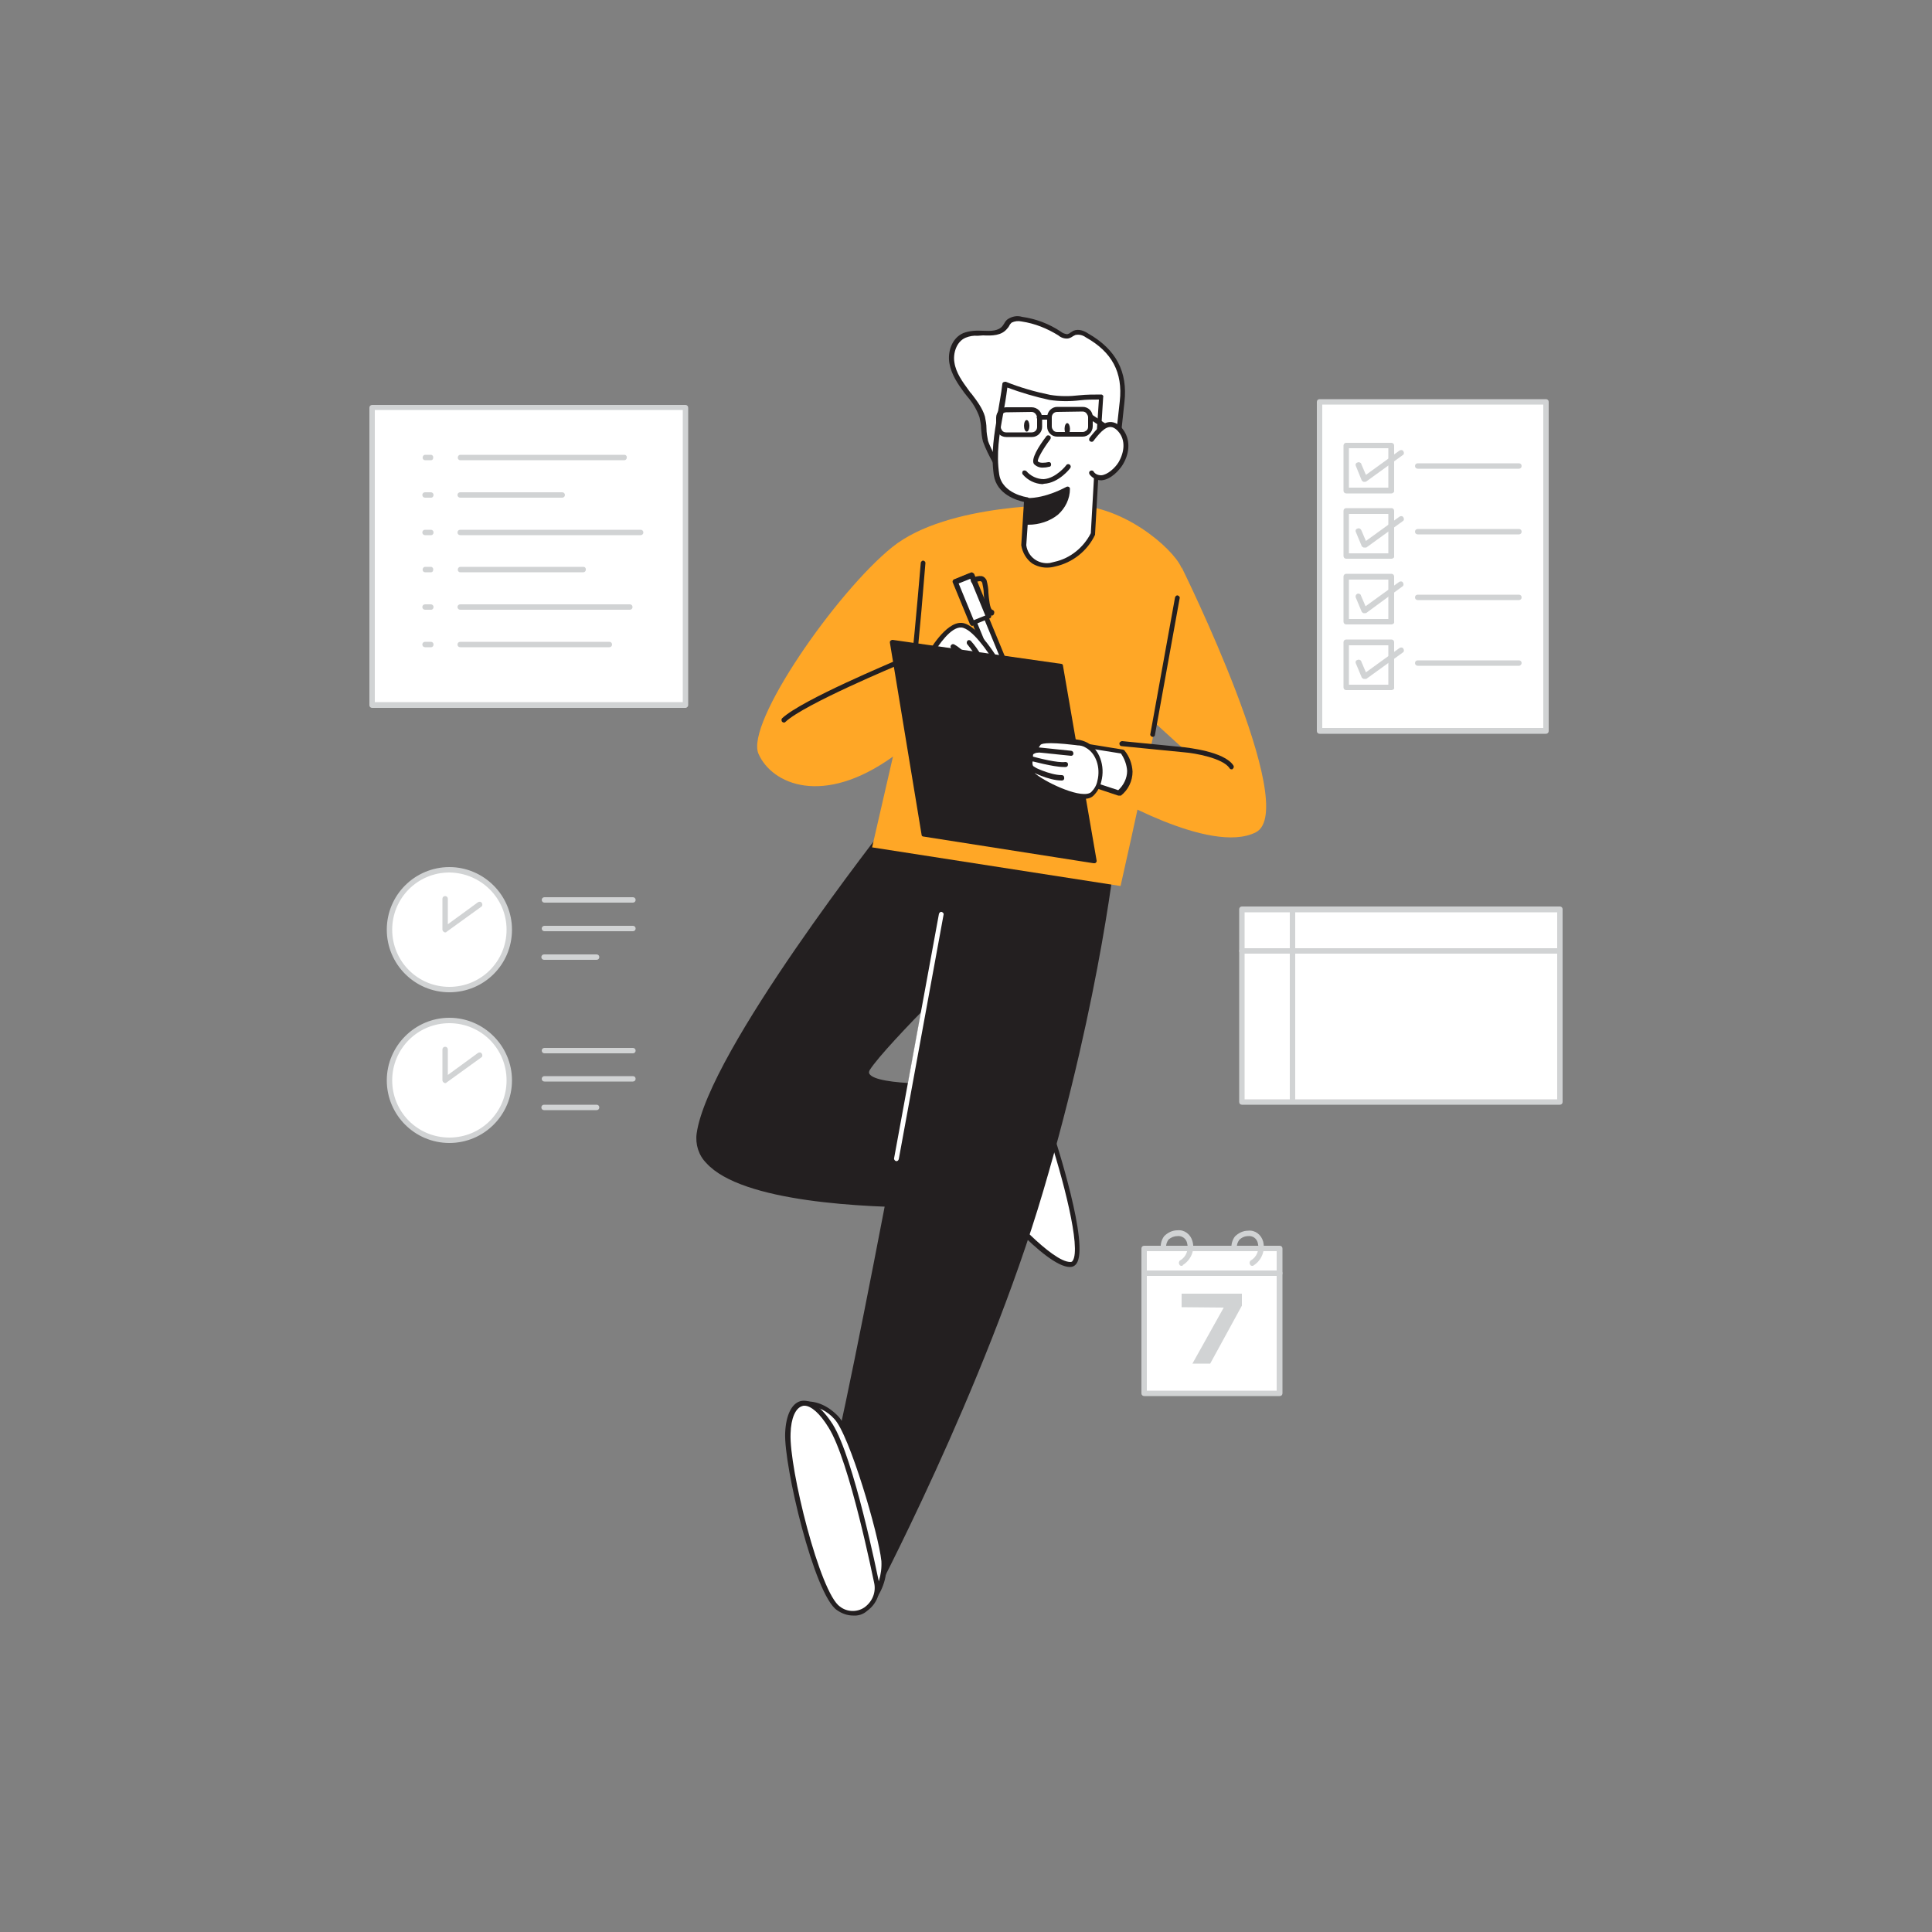 <svg transform="scale(1)" version="1.1" id="Layer_1" xmlns="http://www.w3.org/2000/svg" xmlns:xlink="http://www.w3.org/1999/xlink" x="0px" y="0px" viewBox="0 0 500 500" xml:space="preserve" class="show_show__wrapper__graphic__5Waiy "><rect x="0" y="0" width="500" height="500" fill="#808080" stroke="none"/><title>React</title><style type="text/css">
	.st0{fill:#FFFFFF;}
	.st1{fill:#D1D3D4;}
	.st2{fill:#231F20;}
	.st3{fill:#FFA726;}
	.st4{fill:none;}
</style><g id="Floating_line_icons"><rect class="st0" x="96.3" y="105.4" width="81.1" height="77"></rect><path class="st1" d="M177.4,183.2H96.3c-0.4,0-0.7-0.3-0.7-0.7l0,0v-77c0-0.4,0.3-0.7,0.7-0.7l0,0h81.1c0.4,0,0.7,0.3,0.7,0.7l0,0
		v77C178.1,182.8,177.8,183.2,177.4,183.2L177.4,183.2z M97,181.7h79.7v-75.6H97V181.7z"></path><path class="st1" d="M161.6,119.1h-42.5c-0.4,0-0.7-0.4-0.6-0.8c0-0.3,0.3-0.6,0.6-0.6h42.5c0.4,0,0.7,0.4,0.6,0.8
		C162.2,118.8,161.9,119.1,161.6,119.1z"></path><path class="st1" d="M111.6,119.1H110c-0.4,0-0.7-0.4-0.6-0.8c0-0.3,0.3-0.6,0.6-0.6h1.5c0.4,0,0.7,0.4,0.6,0.8
		C112.1,118.8,111.9,119.1,111.6,119.1L111.6,119.1z"></path><path class="st1" d="M145.5,128.8h-26.4c-0.4,0-0.7-0.3-0.7-0.7s0.3-0.7,0.7-0.7l0,0h26.4c0.4,0,0.7,0.3,0.7,0.7
		S145.9,128.8,145.5,128.8z"></path><path class="st1" d="M111.6,128.8H110c-0.4,0-0.7-0.3-0.7-0.7s0.3-0.7,0.7-0.7h1.5c0.4,0,0.7,0.3,0.7,0.7S111.9,128.8,111.6,128.8
		L111.6,128.8z"></path><path class="st1" d="M165.8,138.5h-46.7c-0.4,0-0.7-0.3-0.7-0.7s0.3-0.7,0.7-0.7l0,0h46.7c0.4,0,0.7,0.3,0.7,0.7
		S166.2,138.5,165.8,138.5z"></path><path class="st1" d="M111.6,138.5H110c-0.4,0-0.7-0.3-0.7-0.7s0.3-0.7,0.7-0.7h1.5c0.4,0,0.7,0.3,0.7,0.7S111.9,138.5,111.6,138.5
		L111.6,138.5z"></path><path class="st1" d="M151,148.1h-31.9c-0.4,0-0.7-0.4-0.6-0.8c0-0.3,0.3-0.6,0.6-0.6H151c0.4,0,0.7,0.4,0.6,0.8
		C151.6,147.8,151.3,148.1,151,148.1z"></path><path class="st1" d="M111.6,148.1H110c-0.4,0-0.7-0.4-0.6-0.8c0-0.3,0.3-0.6,0.6-0.6h1.5c0.4,0,0.7,0.4,0.6,0.8
		C112.1,147.8,111.9,148.1,111.6,148.1L111.6,148.1z"></path><path class="st1" d="M163,157.8h-43.9c-0.4,0-0.7-0.3-0.7-0.7s0.3-0.7,0.7-0.7l0,0H163c0.4,0,0.7,0.3,0.7,0.7
		S163.4,157.8,163,157.8z"></path><path class="st1" d="M111.6,157.8H110c-0.4,0-0.7-0.3-0.7-0.7s0.3-0.7,0.7-0.7h1.5c0.4,0,0.7,0.3,0.7,0.7S111.9,157.8,111.6,157.8
		L111.6,157.8z"></path><path class="st1" d="M157.7,167.5h-38.6c-0.4,0-0.7-0.3-0.7-0.7s0.3-0.7,0.7-0.7l0,0h38.6c0.4,0,0.7,0.3,0.7,0.7
		S158.1,167.5,157.7,167.5z"></path><path class="st1" d="M111.6,167.5H110c-0.4,0-0.7-0.3-0.7-0.7s0.3-0.7,0.7-0.7h1.5c0.4,0,0.7,0.3,0.7,0.7S111.9,167.5,111.6,167.5
		L111.6,167.5z"></path><rect class="st0" x="341.5" y="104" width="58.6" height="85.2"></rect><path class="st1" d="M400.1,189.9h-58.6c-0.4,0-0.7-0.3-0.7-0.7l0,0V104c0-0.4,0.3-0.7,0.7-0.7l0,0h58.6c0.4,0,0.7,0.3,0.7,0.7l0,0
		v85.2C400.8,189.6,400.5,189.9,400.1,189.9L400.1,189.9z M342.2,188.4h57.2v-83.7h-57.2V188.4z"></path><rect class="st0" x="348.5" y="115.3" width="11.7" height="11.7"></rect><path class="st1" d="M360.1,127.7h-11.7c-0.4,0-0.7-0.3-0.7-0.7l0,0v-11.7c0-0.4,0.3-0.7,0.7-0.7l0,0h11.7c0.4,0,0.7,0.3,0.7,0.7
		l0,0v11.7C360.9,127.3,360.5,127.7,360.1,127.7L360.1,127.7z M349.1,126.2h10.2V116h-10.2L349.1,126.2z"></path><path class="st1" d="M353.1,124.7c-0.1,0-0.1,0-0.2,0c-0.2-0.1-0.4-0.2-0.5-0.4l-1.5-3.7c-0.2-0.4,0-0.8,0.4-0.9
		c0.4-0.2,0.8,0,1,0.3c0,0,0,0,0,0.1l1.2,2.8l8.7-6.3c0.3-0.2,0.8-0.2,1,0.2c0.2,0.3,0.2,0.8-0.2,1l-9.4,6.8
		C353.4,124.7,353.3,124.7,353.1,124.7z"></path><path class="st1" d="M393.1,121.3h-26.2c-0.4,0-0.7-0.3-0.7-0.7c0-0.4,0.3-0.7,0.7-0.7l0,0h26.2c0.4,0,0.7,0.3,0.7,0.7
		C393.8,121,393.5,121.3,393.1,121.3L393.1,121.3z"></path><rect class="st0" x="348.5" y="132.2" width="11.7" height="11.7"></rect><path class="st1" d="M360.1,144.6h-11.7c-0.4,0-0.7-0.3-0.7-0.7l0,0v-11.7c0-0.4,0.3-0.7,0.7-0.7l0,0h11.7c0.4,0,0.7,0.3,0.7,0.7
		l0,0v11.7C360.9,144.3,360.5,144.6,360.1,144.6L360.1,144.6z M349.1,143.2h10.2V133h-10.2L349.1,143.2z"></path><path class="st1" d="M353.1,141.7c-0.1,0-0.1,0-0.2,0c-0.2-0.1-0.4-0.2-0.5-0.4l-1.5-3.6c-0.2-0.4,0-0.8,0.4-0.9
		c0.4-0.2,0.8,0,1,0.4l1.2,2.8l8.7-6.3c0.3-0.2,0.8-0.2,1,0.2c0,0,0,0,0,0c0.2,0.3,0.2,0.8-0.2,1l-9.4,6.8
		C353.4,141.7,353.3,141.7,353.1,141.7z"></path><path class="st1" d="M393.1,138.3h-26.2c-0.4,0-0.7-0.3-0.7-0.7l0,0c0-0.4,0.3-0.7,0.7-0.7h26.2c0.4,0,0.7,0.3,0.7,0.7l0,0
		C393.8,138,393.5,138.3,393.1,138.3z"></path><rect class="st0" x="348.5" y="149.2" width="11.7" height="11.7"></rect><path class="st1" d="M360.1,161.6h-11.7c-0.4,0-0.7-0.3-0.7-0.7l0,0v-11.7c0-0.4,0.3-0.7,0.7-0.7l0,0h11.7c0.4,0,0.7,0.3,0.7,0.7
		l0,0v11.7C360.9,161.3,360.5,161.6,360.1,161.6z M349.1,160.2h10.2V150h-10.2L349.1,160.2z"></path><path class="st1" d="M353.1,158.7h-0.2c-0.2-0.1-0.4-0.2-0.5-0.4l-1.5-3.6c-0.2-0.4,0-0.8,0.3-1c0,0,0,0,0,0c0.4-0.2,0.8,0,1,0.3
		c0,0,0,0,0,0.1l1.2,2.8l8.7-6.3c0.3-0.2,0.8-0.2,1,0.2c0.2,0.3,0.2,0.8-0.2,1l-9.4,6.9C353.5,158.6,353.3,158.7,353.1,158.7z"></path><path class="st1" d="M393.1,155.3h-26.2c-0.4,0-0.7-0.3-0.7-0.7s0.3-0.7,0.7-0.7h26.2c0.4,0,0.7,0.3,0.7,0.7
		S393.5,155.3,393.1,155.3z"></path><rect class="st0" x="348.5" y="166.2" width="11.7" height="11.7"></rect><path class="st1" d="M360.1,178.6h-11.7c-0.4,0-0.7-0.3-0.7-0.7l0,0v-11.7c0-0.4,0.3-0.7,0.7-0.7l0,0h11.7c0.4,0,0.7,0.3,0.7,0.7
		l0,0v11.7C360.9,178.3,360.5,178.6,360.1,178.6L360.1,178.6z M349.1,177.2h10.2V167h-10.2L349.1,177.2z"></path><path class="st1" d="M353.1,175.7c-0.1,0-0.1,0-0.2,0c-0.2-0.1-0.4-0.2-0.5-0.4l-1.5-3.6c-0.2-0.4,0-0.8,0.4-0.9
		c0.4-0.2,0.8,0,1,0.3c0,0,0,0,0,0.1l1.2,2.8l8.7-6.3c0.3-0.2,0.8-0.2,1,0.2c0.2,0.3,0.2,0.8-0.2,1l-9.4,6.8
		C353.4,175.7,353.3,175.7,353.1,175.7z"></path><path class="st1" d="M393.1,172.3h-26.2c-0.4,0-0.7-0.3-0.7-0.7c0-0.4,0.3-0.7,0.7-0.7l0,0h26.2c0.4,0,0.7,0.3,0.7,0.7
		C393.8,171.9,393.5,172.3,393.1,172.3L393.1,172.3z"></path><rect class="st0" x="321.4" y="235.4" width="82.3" height="49.9"></rect><path class="st1" d="M403.7,285.9h-82.3c-0.4,0-0.7-0.3-0.7-0.7l0,0v-49.9c0-0.4,0.3-0.7,0.7-0.7l0,0h82.3c0.4,0,0.7,0.3,0.7,0.7
		l0,0v49.9C404.4,285.6,404.1,285.9,403.7,285.9L403.7,285.9z M322.1,284.5H403v-48.4h-80.9L322.1,284.5z"></path><path class="st1" d="M403.7,246.8h-82.3c-0.4,0-0.7-0.3-0.7-0.7l0,0c0-0.4,0.3-0.7,0.7-0.7h82.3c0.4,0,0.7,0.3,0.7,0.7
		C404.4,246.4,404.1,246.8,403.7,246.8L403.7,246.8z"></path><path class="st1" d="M334.5,285.6c-0.4,0-0.7-0.3-0.7-0.7l0,0v-49.5c0-0.4,0.3-0.7,0.7-0.7s0.7,0.3,0.7,0.7v49.5
		C335.2,285.2,334.9,285.6,334.5,285.6L334.5,285.6z"></path><ellipse class="st0" transform="matrix(9.853754e-02 -0.995 0.995 9.853754e-02 -134.582 332.674)" cx="116.3" cy="240.6" rx="15.5" ry="15.5"></ellipse><path class="st1" d="M116.3,256.8c-9,0-16.2-7.3-16.2-16.2c0-9,7.3-16.2,16.2-16.2s16.2,7.3,16.2,16.2c0,0,0,0,0,0
		C132.5,249.6,125.3,256.8,116.3,256.8z M116.3,225.8c-8.2,0-14.8,6.6-14.8,14.8s6.6,14.8,14.8,14.8c8.2,0,14.8-6.6,14.8-14.8
		C131.1,232.5,124.5,225.9,116.3,225.8L116.3,225.8z"></path><polyline class="st0" points="115.2,232.6 115.2,240.6 124.2,234.1 	"></polyline><path class="st1" d="M115.2,241.3c-0.1,0-0.2,0-0.3-0.1c-0.2-0.1-0.4-0.4-0.4-0.6v-8c0-0.4,0.3-0.7,0.7-0.7s0.7,0.3,0.7,0.7l0,0
		v6.6l7.8-5.7c0.3-0.2,0.8-0.2,1,0.2c0.2,0.3,0.2,0.8-0.2,1l-9,6.5C115.5,241.3,115.4,241.3,115.2,241.3z"></path><path class="st1" d="M163.8,233.6h-22.9c-0.4,0-0.7-0.3-0.7-0.7s0.3-0.7,0.7-0.7h22.9c0.4,0,0.7,0.3,0.7,0.7
		S164.2,233.6,163.8,233.6z"></path><path class="st1" d="M163.8,241h-22.9c-0.4,0-0.7-0.3-0.7-0.7s0.3-0.7,0.7-0.7h22.9c0.4,0,0.7,0.3,0.7,0.7S164.2,241,163.8,241z"></path><path class="st1" d="M154.4,248.4h-13.6c-0.4,0-0.7-0.3-0.7-0.7s0.3-0.7,0.7-0.7h13.6c0.4,0,0.7,0.3,0.7,0.7
		S154.8,248.4,154.4,248.4z"></path><ellipse class="st0" transform="matrix(7.088899e-02 -0.998 0.998 7.088899e-02 -170.803 375.808)" cx="116.3" cy="279.6" rx="15.5" ry="15.5"></ellipse><path class="st1" d="M116.3,295.8c-9,0-16.2-7.3-16.2-16.2s7.3-16.2,16.2-16.2s16.2,7.3,16.2,16.2c0,0,0,0,0,0
		C132.5,288.5,125.3,295.8,116.3,295.8z M116.3,264.8c-8.2,0-14.8,6.6-14.8,14.8c0,8.2,6.6,14.8,14.8,14.8s14.8-6.6,14.8-14.8l0,0
		C131.1,271.4,124.5,264.8,116.3,264.8L116.3,264.8z"></path><polyline class="st0" points="115.2,271.6 115.2,279.6 124.2,273 	"></polyline><path class="st1" d="M115.2,280.3c-0.1,0-0.2,0-0.3-0.1c-0.2-0.1-0.4-0.4-0.4-0.6v-8c0-0.4,0.3-0.7,0.7-0.7s0.7,0.3,0.7,0.7l0,0
		v6.6l7.8-5.7c0.3-0.2,0.8-0.2,1,0.2c0.2,0.3,0.2,0.8-0.2,1l-9,6.5C115.5,280.3,115.4,280.3,115.2,280.3z"></path><path class="st1" d="M163.8,272.6h-22.9c-0.4,0-0.7-0.3-0.7-0.7s0.3-0.7,0.7-0.7h22.9c0.4,0,0.7,0.3,0.7,0.7
		S164.2,272.6,163.8,272.6z"></path><path class="st1" d="M163.8,279.9h-22.9c-0.4,0-0.7-0.3-0.7-0.7s0.3-0.7,0.7-0.7h22.9c0.4,0,0.7,0.3,0.7,0.7
		S164.2,279.9,163.8,279.9z"></path><path class="st1" d="M154.4,287.3h-13.6c-0.4,0-0.7-0.3-0.7-0.7s0.3-0.7,0.7-0.7h13.6c0.4,0,0.7,0.3,0.7,0.7
		S154.8,287.3,154.4,287.3z"></path><rect class="st0" x="296.1" y="323.1" width="35.1" height="37.5"></rect><path class="st1" d="M331.2,361.3h-35.1c-0.4,0-0.7-0.3-0.7-0.7l0,0v-37.5c0-0.4,0.3-0.7,0.7-0.7l0,0h35.1c0.4,0,0.7,0.3,0.7,0.7
		l0,0v37.5C331.9,361,331.6,361.3,331.2,361.3z M296.8,359.9h33.6v-36.1h-33.6V359.9z"></path><path class="st1" d="M331.2,330.2h-35.1c-0.4,0-0.7-0.3-0.7-0.7s0.3-0.7,0.7-0.7l0,0h35.1c0.4,0,0.7,0.3,0.7,0.7
		S331.6,330.2,331.2,330.2z"></path><path class="st1" d="M316.7,338.4L316.7,338.4l-10.9-0.1v-3.5h15.6v3.1l-8.2,15h-4.6L316.7,338.4z"></path><path class="st1" d="M305.8,327.6c-0.3,0-0.5-0.1-0.6-0.4c-0.2-0.3-0.1-0.8,0.2-1c0,0,0,0,0,0c1.6-0.9,2.3-2.8,1.8-4.6
		c-0.3-1.1-1.3-1.8-2.4-1.7c-0.9,0-1.7,0.3-2.4,0.9c-0.4,0.6-0.7,1.3-0.6,2.1c0,0.4-0.2,0.7-0.6,0.8c-0.4,0.1-0.7-0.2-0.8-0.6
		c0,0,0,0,0,0c-0.1-1.1,0.2-2.3,0.9-3.2c0.9-0.9,2.1-1.5,3.4-1.5c1.8-0.2,3.4,1,3.9,2.8c0.7,2.4-0.4,4.9-2.5,6.2
		C306.1,327.6,306,327.6,305.8,327.6z"></path><path class="st1" d="M324.1,327.6c-0.3,0-0.5-0.1-0.6-0.4c-0.2-0.3-0.1-0.8,0.2-1c0,0,0,0,0,0c1.6-0.9,2.3-2.8,1.8-4.6
		c-0.3-1.1-1.3-1.8-2.4-1.7c-0.9,0-1.7,0.3-2.4,1c-0.4,0.6-0.7,1.3-0.6,2.1c0,0.4-0.2,0.8-0.6,0.8c-0.4,0-0.8-0.2-0.8-0.6
		c-0.1-1.1,0.2-2.3,0.9-3.2c0.9-0.9,2.1-1.5,3.4-1.5c1.8-0.2,3.4,1,3.9,2.8c0.6,2.4-0.4,4.9-2.5,6.2
		C324.4,327.6,324.2,327.6,324.1,327.6z"></path></g><g id="Character"><path class="st0" d="M271.6,292.7c0,0,11.4,34.6,5.2,34.6s-21.5-18.7-21.5-18.7l12.3-15.9"></path><path class="st2" d="M276.9,327.9c-6.4,0-21.4-18.2-22-19c-0.2-0.2-0.2-0.6,0-0.8l12.4-15.9c0.2-0.3,0.6-0.3,0.9-0.1c0,0,0,0,0,0
		c0.3,0.2,0.3,0.6,0.1,0.9c0,0,0,0,0,0l-12,15.5c4.5,5.4,16,18.1,20.7,18.1c0.3,0,0.5-0.1,0.6-0.3c2.3-3.2-2.6-21.8-6.5-33.5
		c-0.1-0.3,0.1-0.7,0.4-0.8s0.7,0.1,0.8,0.4c1,3,9.7,29.9,6.3,34.6C278.2,327.6,277.6,327.9,276.9,327.9L276.9,327.9z"></path><path class="st2" d="M231.2,212.2c0,0-47.2,59.9-50.2,81.2s68.3,18.3,68.3,18.3l8.4-31.2c0,0-37.4,2.7-33.1-4.1
		s30.5-32.2,30.5-32.2l4-35.6L231.2,212.2z"></path><path class="st2" d="M240.1,312.5c-16,0-48.1-1.3-57.3-11.5c-2-2-2.9-4.9-2.5-7.7c3-21.2,48.5-79.1,50.4-81.5
		c0.1-0.1,0.2-0.2,0.4-0.2l27.9-3.5c0.2,0,0.4,0,0.5,0.2c0.1,0.1,0.2,0.3,0.2,0.5l-4,35.6c0,0.1-0.1,0.3-0.2,0.4
		c-0.3,0.3-26.2,25.5-30.4,32.1c-0.3,0.5-0.2,0.9-0.1,1c1.8,3.1,21,2.9,32.7,2.1c0.2,0,0.4,0.1,0.5,0.2c0.1,0.2,0.2,0.4,0.1,0.5
		l-8.4,31.2c-0.1,0.3-0.3,0.4-0.6,0.5C248.8,312.4,245.3,312.5,240.1,312.5z M231.6,212.8c-3,3.8-47.2,60.4-50,80.7
		c-0.4,2.4,0.4,4.9,2.2,6.7c11.2,12.4,59.8,11.1,65.1,11l8.1-29.9c-5.7,0.4-30.3,1.7-33-2.7c-0.4-0.7-0.4-1.7,0.1-2.3
		c4.1-6.5,28.1-29.8,30.5-32.1l3.9-34.6L231.6,212.8z"></path><path class="st2" d="M248.4,208.8c0,2.5-20.7,117.2-31,163.8l7.4,42.3c0,0,29.4-55.1,44.7-106.9s18.9-89.5,18.9-89.5L248.4,208.8z"></path><path class="st2" d="M224.8,415.5h-0.1c-0.3,0-0.5-0.2-0.5-0.5l-7.4-42.3c0-0.1,0-0.2,0-0.2c10.5-47.7,31-161.4,31-163.7
		c0-0.2,0.1-0.4,0.2-0.5c0.2-0.1,0.3-0.2,0.5-0.1l39.9,9.8c0.3,0.1,0.5,0.3,0.5,0.6c0,0.4-3.8,38.4-18.9,89.6s-44.4,106.4-44.7,107
		C225.2,415.4,225,415.5,224.8,415.5z M218,372.6l7,40.4c4.9-9.5,30.1-58.9,43.8-105.1c14.2-47.9,18.4-84.1,18.9-88.9l-38.7-9.5
		C247.5,220.1,227.8,328.5,218,372.6z"></path><path class="st3" d="M275.9,130.7c0,0-30.6-0.7-45,10.9s-38.1,45.6-34.6,53.5s16.7,13.7,34.8,0.7l-5.4,23.5l64.3,10
		c0,0,17.5-77,15.7-82.5C303.6,142,290.2,130,275.9,130.7z"></path><path class="st2" d="M236.1,174.7c-0.3,0-0.6-0.3-0.6-0.6c0-0.1,0-0.2,0.1-0.3c0.3-1.2,1.8-17.5,2.7-28.2c0.1-0.3,0.4-0.6,0.7-0.5
		c0.3,0.1,0.5,0.3,0.5,0.6c-1.5,18.6-2.5,28.2-2.8,28.7C236.6,174.6,236.4,174.7,236.1,174.7z"></path><path class="st0" d="M260.7,123.7c-1.1,0.2-5.3-8.1-5.7-9.5c-0.6-2-0.3-4.3-0.8-6.2c-0.6-2.4-2.6-4.6-4-6.6
		c-1.7-2.2-3.4-4.7-3.8-7.4s0.7-6,3.3-7.1c3.4-1.5,8.2,0.8,10.4-2.1c0.3-0.6,0.7-1.1,1.2-1.6c0.9-0.6,2.1-0.8,3.1-0.5
		c3.5,0.5,6.8,1.8,9.7,3.7c0.6,0.5,1.3,0.8,2.1,0.8c0.7-0.1,1.2-0.7,1.8-0.9c1.1-0.3,2.3,0,3.3,0.6c6.9,3.9,10,9.3,9.1,17.1l-1.6,14
		L260.7,123.7z"></path><path class="st2" d="M260.6,124.3c-0.5,0-1.4-0.5-3.6-4.5c-1-1.8-1.9-3.6-2.6-5.5c-0.3-1.1-0.4-2.2-0.5-3.4c0-1-0.2-1.9-0.4-2.9
		c-0.7-2-1.8-3.8-3.1-5.3l-0.8-1c-1.7-2.3-3.4-4.8-3.9-7.7s0.6-6.5,3.6-7.8c1.6-0.6,3.3-0.7,5-0.6c2.2,0.1,4.1,0.1,5.2-1.3
		c0.1-0.2,0.3-0.4,0.4-0.6c0.2-0.4,0.5-0.8,0.9-1.1c1.1-0.7,2.4-1,3.7-0.6c3.6,0.5,7,1.8,10,3.8c0.5,0.4,1,0.6,1.7,0.7
		c0.3-0.1,0.6-0.2,0.8-0.4c0.3-0.2,0.5-0.3,0.8-0.5c1.4-0.6,2.9,0.1,3.8,0.7c7.2,4.1,10.3,9.9,9.4,17.8l-1.5,14
		c0,0.3-0.2,0.5-0.5,0.6l-28.1,5.8l0,0C260.8,124.3,260.7,124.3,260.6,124.3z M253,86.9c-1.1-0.1-2.1,0.1-3.1,0.5
		c-2.4,1-3.3,4.1-2.9,6.4c0.4,2.7,2.1,5,3.7,7.2c0.2,0.3,0.5,0.7,0.8,1c1.3,1.7,2.8,3.7,3.4,5.8c0.2,1,0.4,2,0.4,3.1
		c0,1.1,0.2,2.1,0.4,3.2c0.4,1.4,3.9,8.3,5.1,9l27.5-5.7l1.5-13.6c0.8-7.4-2-12.7-8.8-16.5c-0.8-0.6-1.8-0.8-2.7-0.6
		c-0.2,0.1-0.4,0.2-0.6,0.3c-0.4,0.3-0.8,0.5-1.3,0.6c-0.9,0.1-1.8-0.2-2.5-0.8c-2.9-1.8-6.1-3.1-9.5-3.6c-0.9-0.2-1.8-0.1-2.6,0.3
		c-0.2,0.2-0.5,0.5-0.6,0.8c-0.1,0.2-0.3,0.5-0.5,0.7c-1.5,1.9-3.9,1.9-6.3,1.8L253,86.9z"></path><path class="st0" d="M265.7,129.4L265,141c0,0,0.8,6.6,8,5c4.3-1,7.9-3.9,9.9-7.9c0,0,1.6-27.9,2.1-35.3c-4.5-0.3-8.7,0.9-13.3,0
		c-3.9-0.8-7.8-2-11.6-3.5c-0.8,8.1-3.4,15.4-2.2,23.5C258.7,128.5,265.7,129.4,265.7,129.4z"></path><path class="st2" d="M270.9,146.9c-1.3,0-2.7-0.4-3.8-1.1c-1.5-1.1-2.5-2.8-2.8-4.7l0.7-11.2c-1.8-0.4-7-1.9-7.8-6.9
		c-0.8-5.6,0.1-10.7,1-16c0.4-2.5,0.9-5,1.2-7.6c0-0.2,0.1-0.4,0.3-0.5c0.2-0.1,0.4-0.1,0.6-0.1c3.7,1.5,7.6,2.6,11.5,3.4
		c2.5,0.4,5,0.4,7.5,0.1c1.9-0.2,3.8-0.2,5.7-0.2c0.2,0,0.3,0.1,0.4,0.2c0.1,0.1,0.2,0.3,0.1,0.5c-0.5,7.3-2.1,35.1-2.1,35.4
		c0,0.1,0,0.1,0,0.2c-2,4.2-5.8,7.2-10.3,8.2C272.4,146.8,271.6,146.9,270.9,146.9z M265.6,141.1c0.4,3,3.1,5,6.1,4.6
		c0.4-0.1,0.8-0.2,1.2-0.3c4.1-0.9,7.5-3.7,9.4-7.4c0.1-2,1.5-26.7,2.1-34.6c-1.6,0-3.3,0-4.9,0.2c-2.6,0.3-5.3,0.3-7.9-0.1
		c-3.7-0.8-7.4-1.9-10.9-3.2c-0.3,2.4-0.7,4.7-1.1,6.9c-1,5.3-1.8,10.2-1,15.6c0.8,5,7.2,5.9,7.3,5.9c0.3,0.1,0.6,0.3,0.5,0.7
		L265.6,141.1L265.6,141.1z"></path><path class="st2" d="M265.4,135.1c0,0,4.7,0.5,7.9-2.5c1.8-1.5,2.9-3.8,2.9-6.2c0,0-5.3,3.1-10.6,3L265.4,135.1z"></path><path class="st2" d="M266.2,135.8c-0.3,0-0.5,0-0.8,0c-0.3,0-0.6-0.3-0.5-0.6l0.2-5.7c0-0.3,0.3-0.6,0.6-0.6c0,0,0,0,0,0
		c5.1,0.1,10.2-2.9,10.3-2.9c0.2-0.1,0.4-0.1,0.6,0c0.2,0.1,0.3,0.3,0.3,0.5c0,2.6-1.2,5-3.1,6.7
		C271.7,134.9,268.9,135.8,266.2,135.8z M266.1,134.5L266.1,134.5c2.5,0.1,5-0.8,6.9-2.4c1.4-1.2,2.3-2.9,2.7-4.7
		c-2.9,1.5-6.1,2.4-9.4,2.5L266.1,134.5z"></path><path class="st0" d="M271.3,113.3c0,0-4.1,5.4-3.2,6.4s3.4,0.5,3.4,0.5"></path><path class="st2" d="M270.1,121c-0.9,0.1-1.8-0.2-2.5-0.9c-0.9-1.2,1.2-4.6,3.2-7.2c0.2-0.3,0.6-0.3,0.9-0.1c0,0,0,0,0,0
		c0.3,0.2,0.3,0.6,0.1,0.9c0,0,0,0,0,0c-1.9,2.5-3.4,5.2-3.2,5.7c0.4,0.5,1.8,0.4,2.7,0.2c0.3-0.1,0.7,0.1,0.7,0.5
		c0.1,0.3-0.1,0.7-0.5,0.7l0,0C271.1,120.9,270.6,121,270.1,121z"></path><path class="st2" d="M269.8,125.3c-2-0.1-3.8-1-5.1-2.5c-0.2-0.2-0.2-0.6,0-0.9c0.2-0.2,0.6-0.2,0.9,0c1.1,1.3,2.8,2.1,4.5,2.1
		c3.2-0.2,5.9-3.6,5.9-3.7c0.2-0.2,0.6-0.3,0.9,0c0.2,0.2,0.3,0.5,0.1,0.8c-0.1,0.2-3,3.9-6.8,4.1L269.8,125.3z"></path><path class="st2" d="M260.4,113.1c-1.5,0-2.6-1.2-2.6-2.6v-2.4c0-1.5,1.2-2.7,2.6-2.7h6.6l0,0c0.7,0,1.4,0.3,1.9,0.8
		c0.5,0.5,0.8,1.2,0.8,1.9v2.4c0,1.4-1.2,2.6-2.6,2.6l0,0L260.4,113.1L260.4,113.1z M267,112.4L267,112.4z M267,106.6L267,106.6
		l-6.6,0.1c-0.4,0-0.7,0.2-1,0.4c-0.3,0.3-0.4,0.6-0.4,1v2.4c0,0.4,0.2,0.7,0.4,1c0.3,0.3,0.6,0.4,1,0.4h6.6c0.8,0,1.4-0.6,1.4-1.4
		v-2.4c0-0.4-0.2-0.7-0.4-1C267.7,106.8,267.4,106.6,267,106.6L267,106.6z"></path><path class="st2" d="M273.6,113c-1.5,0-2.6-1.2-2.6-2.6V108c0-1.5,1.2-2.7,2.6-2.7h6.6l0,0c1.5,0,2.6,1.2,2.6,2.6v2.4
		c0,1.5-1.2,2.7-2.6,2.7c0,0,0,0,0,0l0,0H273.6z M280.2,112.3L280.2,112.3z M280.2,106.5L280.2,106.5l-6.6,0.1
		c-0.8,0-1.4,0.6-1.4,1.4v2.4c0,0.4,0.2,0.7,0.4,1c0.3,0.3,0.6,0.4,1,0.4h6.6c0.4,0,0.7-0.2,1-0.4c0.3-0.3,0.4-0.6,0.4-1V108
		c0-0.4-0.2-0.7-0.4-1C281,106.7,280.6,106.5,280.2,106.5L280.2,106.5z"></path><path class="st2" d="M269,108.6c-0.3,0-0.7-0.2-0.7-0.5c0-0.3,0.2-0.7,0.5-0.7c0.1,0,0.1,0,0.2,0h2.5l0,0c0.3,0,0.6,0.3,0.6,0.6
		c0,0.3-0.3,0.6-0.6,0.6c0,0,0,0,0,0L269,108.6L269,108.6z"></path><path class="st2" d="M288.8,112.9c-0.1,0-0.2,0-0.3-0.1l-6.6-4.4c-0.3-0.2-0.4-0.6-0.2-0.9c0,0,0,0,0,0c0.2-0.3,0.6-0.4,0.9-0.2
		l6.6,4.4c0.3,0.2,0.4,0.6,0.2,0.9C289.2,112.8,289,112.9,288.8,112.9z"></path><path class="st0" d="M282.5,113.7c1.3-1.7,3.4-4.7,6-3.6c0.7,0.3,1.2,0.8,1.7,1.4c1.9,2.6,1.4,5.8-0.1,8.4
		c-1.3,2.3-5.2,5.6-7.6,2.5"></path><path class="st2" d="M284.9,124.3c-1.1,0-2.2-0.6-2.9-1.5c-0.2-0.3-0.2-0.7,0.1-0.9c0.3-0.2,0.7-0.2,0.9,0.1c0.4,0.7,1.2,1,2,1
		c1.6-0.1,3.6-1.9,4.5-3.4c1.6-2.8,1.7-5.7,0.1-7.7c-0.4-0.5-0.8-0.9-1.4-1.2c-1.7-0.8-3.3,1-4.9,3l-0.3,0.4
		c-0.2,0.3-0.6,0.3-0.9,0.1c0,0,0,0,0,0c-0.3-0.2-0.3-0.6-0.1-0.9c0,0,0,0,0,0l0.3-0.4c1.4-1.7,3.6-4.6,6.4-3.4
		c0.8,0.4,1.4,0.9,1.9,1.6c1.9,2.5,1.9,5.9,0,9.1c-0.9,1.5-3.1,3.9-5.5,4.1L284.9,124.3z"></path><ellipse class="st2" transform="matrix(1 -8.377482e-03 8.377482e-03 1 -0.914 2.229)" cx="265.7" cy="110.2" rx="0.7" ry="1.5"></ellipse><ellipse class="st2" transform="matrix(1 -8.377482e-03 8.377482e-03 1 -0.92 2.318)" cx="276.2" cy="111" rx="0.7" ry="1.5"></ellipse><rect class="st0" x="252.5" y="148.8" transform="matrix(0.925 -0.38 0.38 0.925 -42.336 108.832)" width="3.3" height="25.4"></rect><path class="st2" d="M257.5,174.5c-0.3,0-0.5-0.2-0.6-0.4l-9.7-23.5c-0.1-0.3,0-0.7,0.3-0.8c0,0,0,0,0,0l3.1-1.3
		c0.2-0.1,0.3-0.1,0.5,0c0.2,0.1,0.3,0.2,0.3,0.4l9.7,23.5c0.1,0.2,0.1,0.3,0,0.5c-0.1,0.2-0.2,0.3-0.4,0.4l-3.1,1.3
		C257.6,174.5,257.5,174.5,257.5,174.5z M248.6,150.8l9.2,22.3l1.9-0.8l-9.2-22.3L248.6,150.8z"></path><rect class="st0" x="249.3" y="149.3" transform="matrix(0.925 -0.38 0.38 0.925 -40.104 107.354)" width="4.5" height="11.6"></rect><path class="st2" d="M251.6,162c-0.1,0-0.2,0-0.2-0.1c-0.2-0.1-0.3-0.2-0.4-0.4l-4.4-10.7c-0.2-0.3,0-0.7,0.3-0.9c0,0,0,0,0.1,0
		l4.2-1.7c0.2-0.1,0.3-0.1,0.5,0c0.2,0.1,0.3,0.2,0.4,0.3l4.4,10.7c0.1,0.3,0,0.7-0.3,0.8c0,0,0,0,0,0l-4.2,1.7
		C251.8,161.9,251.7,162,251.6,162z M248.1,151l3.9,9.5l3-1.2l-3.9-9.5L248.1,151z"></path><path class="st2" d="M256.8,159.3c-0.1,0-0.1,0-0.2,0c-1.5-0.4-1.8-2.9-2-5.6c0-1-0.2-1.9-0.4-2.9c-0.1-0.2-0.2-0.3-0.4-0.4
		c-0.5,0-1,0.1-1.5,0.4c-0.3,0.2-0.7,0.2-0.9-0.1c-0.2-0.3-0.2-0.7,0.1-0.9c0,0,0.1-0.1,0.1-0.1c0.7-0.5,1.6-0.7,2.5-0.6
		c0.5,0.1,0.9,0.5,1.2,1c0.3,1.1,0.5,2.2,0.5,3.3c0.1,1.4,0.4,4.3,1,4.4c0.3,0.1,0.6,0.4,0.5,0.8C257.3,159,257,159.3,256.8,159.3z"></path><path class="st0" d="M240.4,169.9c0,0,4.5-8.3,8.5-8.1s9.9,10.8,9.9,10.8L240.4,169.9z"></path><path class="st2" d="M258.8,173.3h-0.1l-18.4-2.7c-0.2,0-0.4-0.2-0.5-0.4c-0.1-0.2-0.1-0.4,0-0.6c0.5-0.9,4.9-8.7,9.1-8.4
		s9.8,10,10.5,11.1c0.2,0.3,0.1,0.7-0.2,0.9C259.1,173.3,258.9,173.4,258.8,173.3L258.8,173.3z M241.4,169.4l16.2,2.4
		c-2-3.3-6.1-9.2-8.8-9.4S242.9,166.9,241.4,169.4z"></path><polygon class="st2" points="283.1,222.8 274.4,172.4 230.9,166.2 239.1,215.9 	"></polygon><path class="st2" d="M283.1,223.4H283l-44-6.9c-0.3,0-0.5-0.2-0.5-0.5l-8.2-49.7c0-0.2,0-0.4,0.2-0.5c0.1-0.1,0.3-0.2,0.5-0.2
		l43.6,6.2c0.3,0,0.5,0.2,0.5,0.5l8.7,50.4c0.1,0.3-0.2,0.7-0.5,0.7C283.2,223.4,283.2,223.4,283.1,223.4L283.1,223.4z M239.6,215.3
		l42.8,6.7l-8.5-49.1l-42.3-6L239.6,215.3z"></path><path class="st3" d="M305.8,146.8c0,0,31,62.6,19.2,68.6S285.8,205,285.8,205l-0.1-13l20.9,2.1l-15.5-14.1L305.8,146.8z"></path><path class="st0" d="M281.2,192.9l9.2,1.5c1.2,1.4,1.9,3.2,2,5.1c0,2.2-1,4.3-2.8,5.8l-7.2-2.4
		C282.3,202.8,283.8,195.9,281.2,192.9z"></path><path class="st2" d="M289.6,205.9c-0.1,0-0.1,0-0.2,0l-7.2-2.4c-0.3-0.1-0.5-0.4-0.4-0.7c0-0.1,1.3-6.6-1-9.3
		c-0.2-0.2-0.2-0.5-0.1-0.7c0.1-0.2,0.4-0.4,0.7-0.3l9.2,1.5c0.1,0,0.3,0.1,0.4,0.2c1.3,1.6,2,3.5,2.1,5.5c0,2.4-1.1,4.7-3,6.2
		C289.8,205.9,289.7,205.9,289.6,205.9z M283,202.4l6.4,2.1c1.4-1.3,2.3-3.1,2.3-5c-0.1-1.6-0.7-3.2-1.6-4.5l-7.5-1.2
		C283.8,196.7,283.3,200.9,283,202.4z"></path><path class="st0" d="M281.2,192.9c-0.7-0.4-1.5-0.6-2.3-0.7c-1.5-0.1-9.6-1.4-10.4,0.3c-0.6,1.3,0,1.6,0,1.6s-2.4,0-1.8,2.1
		c0,0-1,2.4,0.9,3c0,0-1.2,0.7,0.2,1.8c2.7,2,12.1,6.8,14.9,4.4c0.9-0.9,1.6-2,1.8-3.2C285.4,198.8,284.2,194.6,281.2,192.9z"></path><path class="st2" d="M280.5,206.7c-4.3,0-11-3.6-13.1-5.2c-0.6-0.3-0.9-1-1-1.6c0-0.2,0.1-0.3,0.1-0.5c-0.2-0.2-0.4-0.5-0.6-0.8
		c-0.3-0.8-0.3-1.7,0-2.5c-0.2-0.6-0.1-1.3,0.3-1.8c0.3-0.4,0.7-0.7,1.2-0.8c0-0.5,0.1-1,0.4-1.4c0.8-1.6,4.7-1.5,10.2-0.8
		c0.4,0,0.6,0.1,0.8,0.1c0.9,0.1,1.8,0.4,2.6,0.8l0,0c3.1,1.7,4.7,6,3.6,10.1c-0.3,1.4-1,2.6-2,3.6
		C282.4,206.5,281.4,206.8,280.5,206.7z M268.8,193.6c0.3,0.2,0.4,0.6,0.2,0.9c-0.1,0.2-0.3,0.3-0.5,0.3c-0.4,0-0.8,0.2-1.1,0.4
		c-0.1,0.3-0.1,0.6,0,0.9c0.1,0.1,0.1,0.3,0,0.4c-0.2,0.5-0.3,1.1-0.1,1.6c0.1,0.2,0.4,0.4,0.6,0.5c0.2,0.1,0.4,0.3,0.4,0.6
		c0,0.3-0.1,0.5-0.3,0.6c-0.1,0-0.1,0.1-0.2,0.2c0,0.1,0.1,0.2,0.5,0.5c3,2.3,11.8,6.4,14.1,4.5c0.8-0.8,1.4-1.8,1.6-2.9
		c0.9-3.5-0.4-7.2-3-8.6c-0.6-0.4-1.4-0.6-2.1-0.6l-0.8-0.1c-7.6-0.9-8.8-0.3-8.9,0.1C269,193.1,268.9,193.3,268.8,193.6z"></path><line class="st4" x1="268.5" y1="194.1" x2="277.2" y2="195"></line><path class="st2" d="M277.2,195.6L277.2,195.6l-8.8-0.9c-0.3,0-0.6-0.3-0.6-0.7c0,0,0,0,0,0c0-0.3,0.4-0.6,0.7-0.6l8.7,0.9
		c0.3,0,0.6,0.3,0.6,0.7c0,0,0,0,0,0C277.8,195.4,277.5,195.6,277.2,195.6z"></path><path class="st0" d="M266.7,196.2c0,0,6.6,1.9,9.1,1.6"></path><path class="st2" d="M275.3,198.5c-2.8,0-8.4-1.6-8.7-1.6c-0.3-0.1-0.5-0.4-0.5-0.8c0.1-0.3,0.5-0.5,0.8-0.4
		c1.8,0.5,6.9,1.8,8.8,1.5c0.4,0,0.7,0.2,0.7,0.6c0,0.4-0.2,0.7-0.6,0.7C275.7,198.5,275.5,198.5,275.3,198.5z"></path><path class="st0" d="M267,198.9c0,0,4.5,2.4,7.9,2.4"></path><path class="st2" d="M274.8,202L274.8,202c-3.5,0-8-2.4-8.2-2.5c-0.3-0.2-0.4-0.5-0.3-0.9c0.2-0.3,0.6-0.4,0.9-0.3
		c0,0,4.4,2.3,7.6,2.3c0.4,0,0.6,0.3,0.6,0.6C275.5,201.7,275.2,202,274.8,202C274.8,202,274.8,202,274.8,202L274.8,202z"></path><path class="st2" d="M253.4,170.7c-0.2,0-0.4-0.1-0.5-0.3c-0.8-1.3-1.6-2.5-2.6-3.7c-0.2-0.3-0.1-0.7,0.1-0.9
		c0.2-0.2,0.5-0.2,0.8,0c1.1,1.2,2,2.5,2.8,3.9c0.2,0.3,0.1,0.7-0.2,0.8C253.6,170.7,253.5,170.7,253.4,170.7z"></path><path class="st2" d="M249.6,170.5c-0.2,0-0.4-0.1-0.5-0.2c-0.8-0.9-1.7-1.8-2.8-2.4c-0.3-0.2-0.4-0.6-0.2-0.9
		c0.2-0.3,0.6-0.4,0.9-0.2c1.2,0.7,2.3,1.6,3.1,2.7c0.2,0.3,0.2,0.7-0.1,0.9c0,0,0,0,0,0C249.9,170.4,249.7,170.5,249.6,170.5z"></path><path class="st2" d="M298.3,190.7h-0.1c-0.3-0.1-0.6-0.4-0.5-0.7c0,0,0,0,0,0l6.4-35.4c0.1-0.3,0.4-0.6,0.7-0.5
		c0.3,0.1,0.6,0.4,0.5,0.7l-6.4,35.4C298.9,190.5,298.6,190.7,298.3,190.7z"></path><path class="st2" d="M318.7,199.1c-0.2,0-0.4-0.1-0.5-0.3c-1.7-2.6-9-3.9-11.7-4.1l-16.2-1.6c-0.4,0-0.6-0.3-0.6-0.7
		c0-0.3,0.4-0.6,0.7-0.6l16.2,1.6c0.4,0.1,10.2,1,12.6,4.7c0.2,0.3,0.1,0.7-0.2,0.9c0,0,0,0,0,0C319,199.1,318.9,199.1,318.7,199.1z
		"></path><path class="st2" d="M202.9,187c-0.2,0-0.3-0.1-0.5-0.2c-0.2-0.3-0.2-0.7,0-0.9c5.1-4.8,28.8-14.6,29.8-15.1c0.3-0.1,0.7,0,0.8,0.4
		c0.1,0.3,0,0.7-0.3,0.8c0,0,0,0,0,0c-0.2,0.1-24.5,10.2-29.4,14.8C203.2,186.9,203.1,187,202.9,187z"></path><path class="st0" d="M208,363.2c0.5,0,4.3-0.7,8.4,3.6s11.7,30.6,12.4,37.2c0.3,4.1-1.2,8.1-4,11L208,363.2z"></path><path class="st2" d="M224.8,415.6h-0.2c-0.2-0.1-0.4-0.2-0.4-0.4l-16.8-51.7c-0.1-0.2,0-0.4,0.1-0.6c0.1-0.2,0.3-0.3,0.5-0.2h0.2
		c3.1-0.2,6.1,1.1,8.7,3.8c4.4,4.5,11.9,31.2,12.5,37.6c0.3,4.3-1.2,8.4-4.2,11.5C225.1,415.5,224.9,415.6,224.8,415.6z
		 M208.8,363.8l16.2,49.9c2.2-2.7,3.3-6.2,3.1-9.7c-0.7-6.9-8.3-32.8-12.2-36.8C214.1,365.2,211.6,363.9,208.8,363.8z"></path><path class="st0" d="M226.8,409.3c0,0-6.3-31.5-11.8-40.3s-10.6-7.2-11.1,1.9s7.6,41.7,13.1,45.3S228,414.9,226.8,409.3z"></path><path class="st2" d="M220.8,418.1c-1.5,0-2.9-0.5-4.2-1.4c-5.9-4-13.8-37.5-13.4-45.9c0.2-4.6,1.7-7.6,4-8.2c2.5-0.6,5.4,1.5,8.3,6
		c5.5,8.8,11.6,39.2,11.9,40.5c0.7,3-0.5,6-3,7.8C223.4,417.8,222.1,418.2,220.8,418.1z M208.2,363.8c-0.2,0-0.4,0-0.6,0.1
		c-1.7,0.5-2.9,3.1-3,7.1c-0.4,9,7.6,41.3,12.8,44.8c1.8,1.4,4.4,1.5,6.3,0.2c2.1-1.5,3.1-4,2.5-6.5l0,0
		c-0.1-0.3-6.3-31.5-11.8-40.1C212.2,365.8,209.9,363.8,208.2,363.8z"></path><path class="st0" d="M232,300.5h-0.1c-0.3-0.1-0.6-0.4-0.5-0.8l11.6-63.2c0.1-0.3,0.4-0.6,0.7-0.5s0.6,0.4,0.5,0.7l0,0L232.6,300
		C232.5,300.3,232.3,300.5,232,300.5z"></path></g></svg>